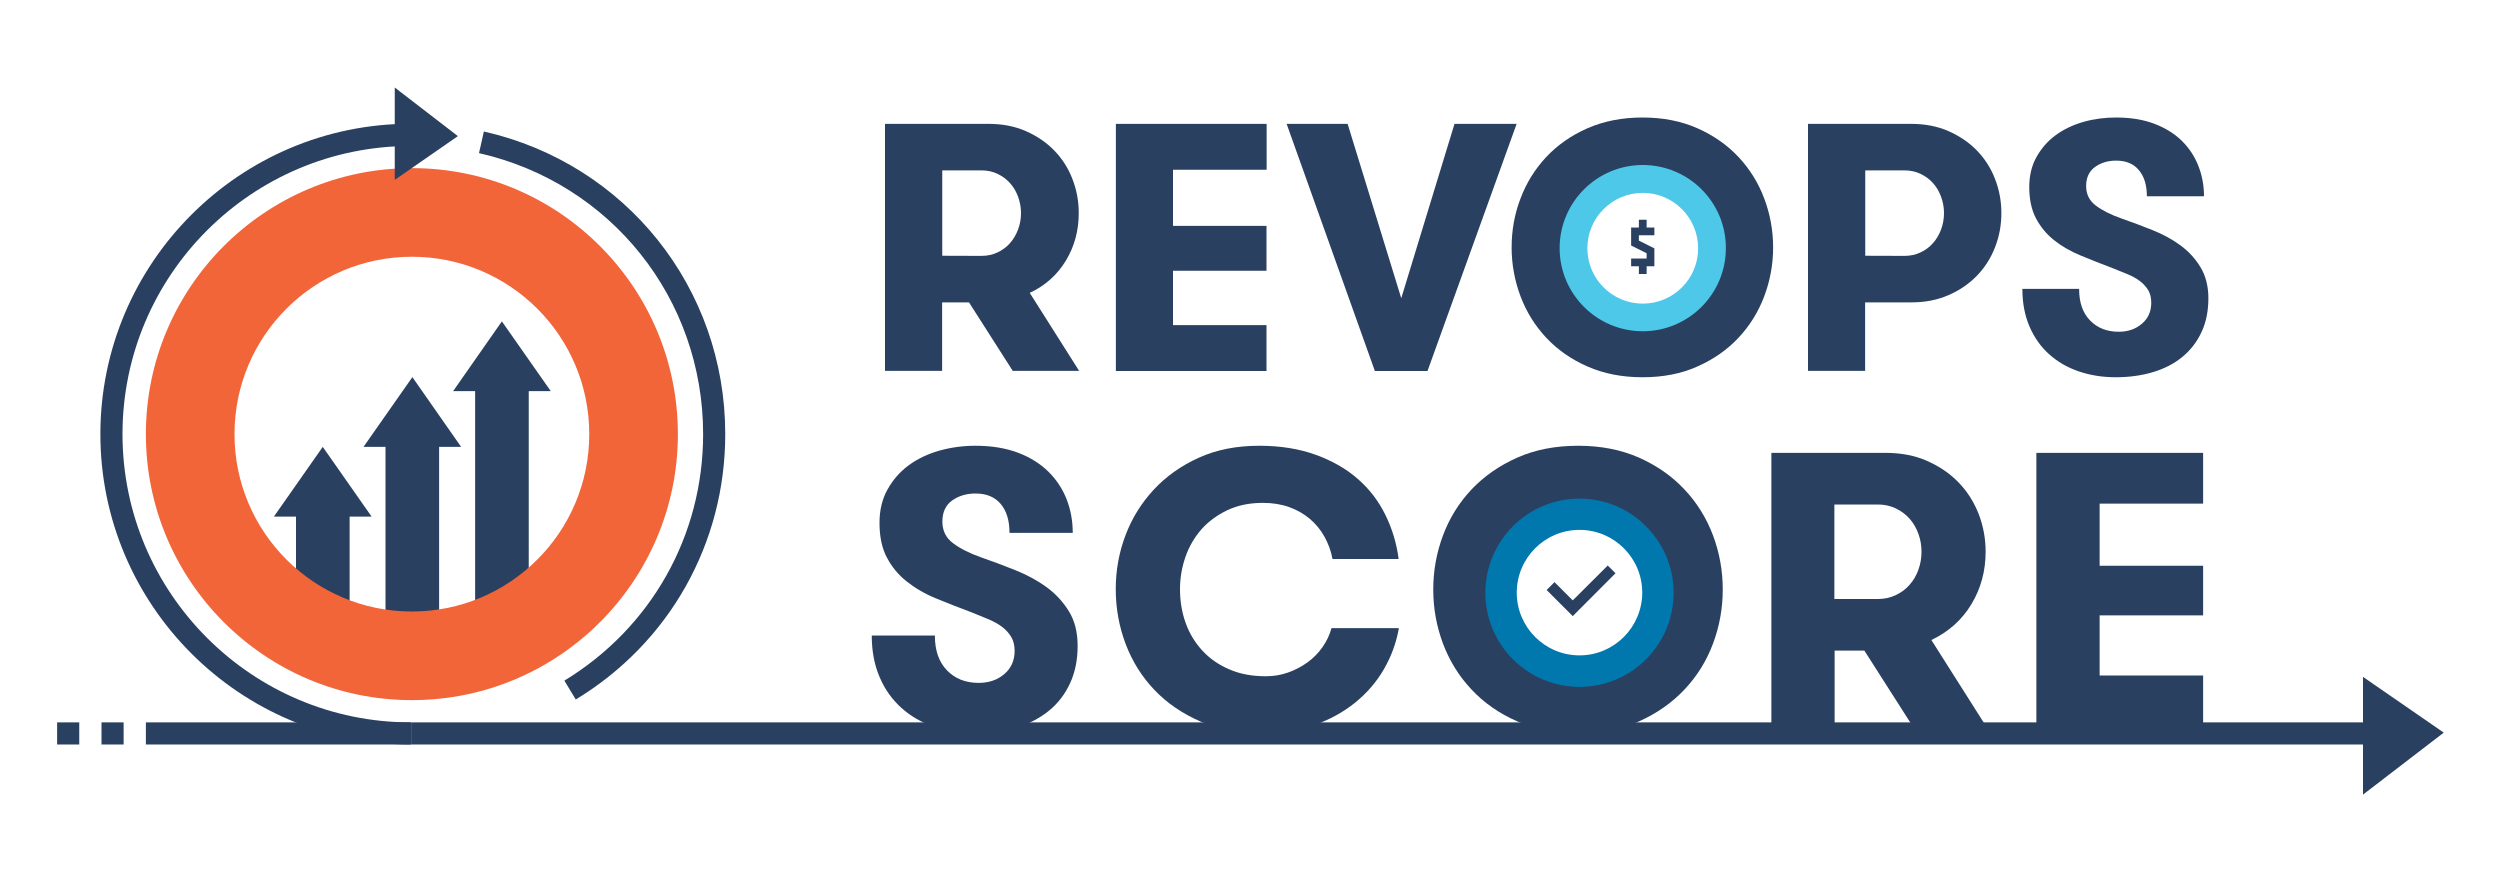 <?xml version="1.0" encoding="utf-8"?>
<!-- Generator: Adobe Illustrator 27.7.0, SVG Export Plug-In . SVG Version: 6.00 Build 0)  -->
<svg version="1.1" id="Layer_1" xmlns="http://www.w3.org/2000/svg" xmlns:xlink="http://www.w3.org/1999/xlink" x="0px" y="0px"
	 viewBox="0 0 2000 701" style="enable-background:new 0 0 2000 701;" xml:space="preserve">
<style type="text/css">
	.st0{fill:#2A4061;}
	.st1{fill:none;}
	.st2{fill:#F26539;}
	.st3{fill:#2D2D2E;}
	.st4{fill:#0078AE;}
	.st5{fill:#4DC8E9;}
</style>
<g>
	<g>
		<g>
			<polygon class="st0" points="423,497 423,312.9 440.6,312.9 401.5,257.1 362.5,312.9 380.1,312.9 380.1,497 			"/>
		</g>
	</g>
	<g>
		<g>
			<polygon class="st0" points="351.3,497 351.3,357.5 368.9,357.5 329.9,301.7 290.8,357.5 308.4,357.5 308.4,497 			"/>
		</g>
	</g>
	<g>
		<g>
			<polygon class="st0" points="279.7,497 279.7,413.3 297.3,413.3 258.2,357.5 219.1,413.3 236.8,413.3 236.8,497 			"/>
		</g>
	</g>
</g>
<g>
	<path class="st0" d="M708,99.1h83c10.9,0,20.8,1.9,29.7,5.8c8.8,3.9,16.4,9,22.7,15.5s11.2,14.1,14.5,22.7
		c3.4,8.7,5.1,17.8,5.1,27.4c0,13.9-3.4,26.6-10.3,38c-6.9,11.4-16.5,20-28.9,25.8l39.5,62.4h-53.1l-35-54.8h-21.5v54.8H708V99.1z
		 M785.1,204.7c4.7,0,9-0.9,13-2.8c4-1.9,7.3-4.4,10-7.5s4.8-6.7,6.4-10.9c1.5-4.1,2.3-8.5,2.3-13s-0.8-8.8-2.3-13
		c-1.5-4.1-3.6-7.8-6.4-10.9c-2.7-3.1-6.1-5.6-10-7.5c-4-1.9-8.3-2.8-13-2.8h-31.3v68.3L785.1,204.7L785.1,204.7z"/>
	<path class="st0" d="M938.4,135.8v44.9h74.8v35.9h-74.8v43.5h74.8v36.7H892.7V99.1h120.6v36.7H938.4z"/>
	<path class="st0" d="M1142,296.8h-42.1l-70.6-197.7h48.8l42.9,139.5l42.6-139.5h49.7L1142,296.8z"/>
	<path class="st0" d="M1314,301.8c-16.4,0-31.1-2.9-44-8.6c-13-5.7-24-13.4-33-23s-15.9-20.7-20.6-33.2s-7.1-25.6-7.1-39.1
		c0-13.6,2.3-26.6,7.1-39.1c4.7-12.5,11.6-23.6,20.6-33.2s20-17.3,33-23s27.7-8.6,44-8.6c16.4,0,31,2.9,43.9,8.6s23.9,13.4,32.9,23
		s15.9,20.7,20.6,33.2s7.1,25.6,7.1,39.1c0,13.6-2.4,26.6-7.1,39.1s-11.6,23.6-20.6,33.2s-20,17.3-32.9,23
		C1345,299,1330.4,301.8,1314,301.8z M1314,260.6c9,0,17.1-1.7,24.3-5.2c7.2-3.5,13.2-8.1,18.2-14c5-5.8,8.8-12.5,11.4-20
		s4-15.3,4-23.4c0-8.1-1.3-15.9-4-23.4c-2.6-7.5-6.5-14.2-11.4-20s-11.1-10.5-18.2-14c-7.2-3.5-15.2-5.2-24.3-5.2
		c-9,0-17.1,1.7-24.3,5.2c-7.2,3.5-13.2,8.1-18.2,14s-8.8,12.5-11.4,20s-4,15.3-4,23.4c0,8.1,1.3,15.9,4,23.4
		c2.6,7.5,6.4,14.2,11.4,20s11.1,10.5,18.2,14C1296.8,258.9,1304.9,260.6,1314,260.6z"/>
	<path class="st0" d="M1446.4,99.1h82.7c10.9,0,20.8,1.9,29.7,5.8c8.8,3.9,16.4,9,22.7,15.5c6.3,6.5,11.2,14.1,14.5,22.7
		c3.4,8.7,5.1,17.8,5.1,27.4c0,9.6-1.7,18.7-5.1,27.4s-8.2,16.2-14.5,22.7s-13.9,11.7-22.7,15.5c-8.9,3.9-18.7,5.8-29.7,5.8h-37
		v54.8h-45.7V99.1z M1523.5,204.7c4.7,0,9-0.9,13-2.8c4-1.9,7.3-4.4,10-7.5s4.8-6.7,6.4-10.9c1.5-4.1,2.3-8.5,2.3-13
		s-0.8-8.8-2.3-13c-1.5-4.1-3.6-7.8-6.4-10.9c-2.7-3.1-6.1-5.6-10-7.5c-4-1.9-8.3-2.8-13-2.8h-31.3v68.3L1523.5,204.7L1523.5,204.7z
		"/>
	<path class="st0" d="M1663.3,231.3c0,10.7,2.9,19.1,8.8,25.1c5.8,6,13.5,9,22.9,9c7.3,0,13.5-2.1,18.5-6.4c5-4.2,7.5-9.8,7.5-16.8
		c0-4-0.8-7.3-2.4-10s-3.8-5.1-6.5-7.2c-2.7-2.1-6-3.9-9.7-5.5c-3.8-1.6-7.8-3.2-12.1-4.9c-9-3.4-17.6-6.8-25.8-10.2
		c-8.2-3.4-15.3-7.5-21.3-12.3s-10.8-10.6-14.4-17.4c-3.6-6.8-5.4-15.2-5.4-25.1c0-9,1.9-17,5.8-24s9-12.8,15.4-17.5
		s13.8-8.2,22.2-10.6c8.4-2.4,17.1-3.5,26.1-3.5c11.7,0,21.9,1.7,30.8,5.1c8.8,3.4,16.2,8,22,13.8s10.2,12.5,13.1,20.1
		c2.9,7.5,4.4,15.5,4.4,24h-45.7c0-8.8-2.1-15.8-6.4-20.9c-4.2-5.1-10.3-7.6-18.2-7.6c-6.6,0-12.2,1.7-16.9,5.1
		c-4.7,3.4-7.1,8.5-7.1,15.2c0,6.6,2.6,11.8,7.8,15.7c5.2,3.9,12,7.3,20.5,10.3c8.1,2.8,16.3,5.9,24.6,9.2
		c8.3,3.3,15.7,7.3,22.3,12.1c6.6,4.8,12,10.6,16.2,17.5s6.4,15.2,6.4,25c0,10.2-1.8,19.2-5.5,27.1s-8.8,14.5-15.4,19.9
		s-14.4,9.4-23.4,12.1s-19,4.1-29.9,4.1c-10.5,0-20.4-1.6-29.5-4.7s-17-7.7-23.7-13.7s-11.9-13.4-15.7-22.2
		c-3.8-8.8-5.7-18.8-5.7-30.1h45.4L1663.3,231.3L1663.3,231.3z"/>
	<path class="st0" d="M747.9,508.5c0,11.9,3.2,21.1,9.7,27.8s14.9,10,25.3,10c8.1,0,15-2.3,20.5-7s8.3-10.9,8.3-18.6
		c0-4.4-0.9-8.1-2.7-11.1c-1.8-3-4.2-5.7-7.2-8s-6.6-4.3-10.8-6.1c-4.2-1.8-8.6-3.6-13.4-5.5c-10-3.7-19.5-7.5-28.6-11.2
		s-16.9-8.3-23.6-13.6c-6.7-5.3-12-11.7-15.9-19.2c-4-7.5-5.9-16.8-5.9-27.8c0-10,2.1-18.9,6.4-26.6c4.3-7.7,9.9-14.2,17-19.4
		c7.1-5.2,15.3-9.1,24.5-11.7c9.3-2.6,18.9-3.9,28.9-3.9c12.9,0,24.3,1.9,34.1,5.6s17.9,8.9,24.4,15.3c6.5,6.5,11.3,13.9,14.5,22.2
		c3.2,8.3,4.8,17.2,4.8,26.6h-50.6c0-9.8-2.3-17.5-7-23.1s-11.4-8.4-20.2-8.4c-7.3,0-13.5,1.9-18.7,5.6s-7.8,9.4-7.8,16.9
		c0,7.3,2.9,13.1,8.6,17.3c5.7,4.3,13.3,8.1,22.7,11.4c9,3.1,18,6.5,27.2,10.2s17.4,8.1,24.7,13.4s13.3,11.8,18,19.4s7,16.8,7,27.7
		c0,11.2-2,21.2-6.1,30s-9.7,16.1-17,22s-15.9,10.4-25.9,13.4s-21,4.5-33.1,4.5c-11.7,0-22.6-1.7-32.7-5.2
		c-10.1-3.4-18.9-8.5-26.3-15.2c-7.4-6.7-13.2-14.8-17.3-24.5c-4.2-9.7-6.3-20.8-6.3-33.3h50.5L747.9,508.5L747.9,508.5z"/>
	<path class="st0" d="M1119.1,502.6c-2.1,11.7-6.1,22.6-12,32.8s-13.6,19.1-23,26.7c-9.4,7.6-20.3,13.6-32.8,18s-26.2,6.6-41.2,6.6
		c-18.5,0-35-3.1-49.5-9.4c-14.5-6.3-26.8-14.6-36.9-25.2c-10.1-10.5-17.8-22.8-23.1-36.7c-5.3-14-8-28.6-8-44.1
		c0-15,2.6-29.4,7.8-43.1c5.2-13.8,12.8-25.9,22.7-36.6c9.9-10.6,21.9-19.1,36.1-25.5c14.2-6.4,30.2-9.5,48.1-9.5
		c16.9,0,31.9,2.4,45.2,7.2c13.2,4.8,24.5,11.2,33.8,19.4c9.3,8.1,16.6,17.7,22,28.7s9,22.8,10.6,35.3H1066
		c-1.2-6.5-3.4-12.4-6.4-17.8s-6.9-10.2-11.6-14.2s-10.2-7.2-16.6-9.5s-13.4-3.4-21.1-3.4c-10.6,0-20,1.9-28.3,5.8
		c-8.2,3.9-15.2,9-20.8,15.3c-5.6,6.4-9.9,13.7-12.8,22c-2.9,8.3-4.4,17-4.4,25.9c0,9.6,1.5,18.6,4.5,27s7.5,15.8,13.4,22.2
		s13.1,11.4,21.6,15c8.4,3.7,18.2,5.5,29.2,5.5c6.3,0,12.2-1,17.8-3c5.6-2,10.8-4.7,15.5-8.1c4.7-3.4,8.7-7.5,12-12.2
		s5.7-9.7,7.2-15.2h53.9L1119.1,502.6L1119.1,502.6z"/>
	<path class="st0" d="M1262.6,586.6c-18.1,0-34.4-3.2-48.8-9.5s-26.6-14.8-36.6-25.5c-10-10.6-17.6-22.9-22.8-36.7
		c-5.2-13.9-7.8-28.3-7.8-43.3s2.6-29.4,7.8-43.3c5.2-13.9,12.8-26.1,22.8-36.7s22.2-19.1,36.6-25.5s30.6-9.5,48.8-9.5
		c18.1,0,34.3,3.2,48.6,9.5c14.3,6.4,26.4,14.8,36.4,25.5c10,10.6,17.6,22.9,22.8,36.7c5.2,13.9,7.8,28.3,7.8,43.3
		s-2.6,29.4-7.8,43.3c-5.2,13.9-12.8,26.1-22.8,36.7c-10,10.6-22.1,19.1-36.4,25.5C1296.9,583.5,1280.7,586.6,1262.6,586.6z
		 M1262.6,541c10,0,19-1.9,26.9-5.8c7.9-3.9,14.6-9,20.2-15.5c5.5-6.5,9.7-13.8,12.7-22.2c2.9-8.3,4.4-17,4.4-25.9
		c0-9-1.5-17.6-4.4-25.9s-7.1-15.7-12.7-22.2c-5.5-6.5-12.2-11.6-20.2-15.5c-7.9-3.9-16.9-5.8-26.9-5.8s-19,1.9-26.9,5.8
		s-14.6,9-20.2,15.5c-5.5,6.5-9.7,13.9-12.6,22.2c-2.9,8.3-4.4,17-4.4,25.9c0,9,1.5,17.6,4.4,25.9s7.1,15.7,12.6,22.2
		s12.2,11.6,20.2,15.5C1243.6,539.1,1252.6,541,1262.6,541z"/>
	<path class="st0" d="M1416.9,362.3h91.9c12.1,0,23,2.1,32.8,6.4s18.2,10,25.2,17.2s12.3,15.6,16.1,25.2c3.7,9.6,5.6,19.7,5.6,30.3
		c0,15.4-3.8,29.4-11.4,42s-18.3,22.1-32,28.6l43.8,69.1h-58.7l-38.7-60.6h-23.8V581h-50.6V362.3H1416.9z M1502.2,479.2
		c5.2,0,10-1,14.4-3.1s8.1-4.8,11.1-8.3c3-3.4,5.4-7.4,7-12c1.7-4.6,2.5-9.4,2.5-14.4s-0.8-9.8-2.5-14.4s-4-8.6-7-12
		s-6.7-6.2-11.1-8.3c-4.4-2.1-9.2-3.1-14.4-3.1h-34.7v75.6L1502.2,479.2L1502.2,479.2z"/>
	<path class="st0" d="M1679.7,402.9v49.7h82.8v39.7h-82.8v48.1h82.8V581h-133.4V362.3h133.4v40.6H1679.7z"/>
</g>
<circle class="st1" cx="329.5" cy="347.3" r="141.9"/>
<g>
	<path class="st2" d="M329.5,134.5c-117.5,0-212.8,95.3-212.8,212.8S212,560.1,329.5,560.1s212.8-95.3,212.8-212.8
		S447,134.5,329.5,134.5z M329.5,489.2c-78.4,0-141.9-63.5-141.9-141.9s63.5-141.9,141.9-141.9s141.9,63.5,141.9,141.9
		S407.9,489.2,329.5,489.2z"/>
</g>
<g>
	<path class="st0" d="M80.3,347.3C80.3,210.4,191.7,99,328.5,99v17.8C201.4,116.8,98,220.1,98,347.3s103.5,230.6,230.6,230.6v17.7
		C191.7,595.6,80.3,484.2,80.3,347.3z"/>
</g>
<g>
	<path class="st0" d="M451.5,544.5c69.5-42.3,111-116,111-197.2c0-108.4-73.7-200.8-179.3-224.8l3.9-17.3
		C500.8,131,580.2,230.5,580.2,347.3c0,87.5-44.7,166.9-119.6,212.3L451.5,544.5z"/>
</g>
<g>
	<rect x="116.7" y="577.9" class="st0" width="212.8" height="17.7"/>
</g>
<g>
	<rect x="329.5" y="577.9" class="st0" width="1565" height="17.7"/>
</g>
<g>
	<rect x="328.5" y="99" class="st3" width="8.9" height="17.7"/>
</g>
<g>
	<rect x="45.7" y="577.9" class="st0" width="17.7" height="17.7"/>
</g>
<g>
	<rect x="81.2" y="577.9" class="st0" width="17.7" height="17.7"/>
</g>
<g>
	<g>
		<polygon class="st0" points="1323.5,213 1304.9,213 1304.9,206.8 1317.3,206.8 1317.3,202.6 1304.9,196.4 1304.9,182 1323.5,182 
			1323.5,188.2 1311.1,188.2 1311.1,192.5 1323.5,198.7 		"/>
	</g>
	<g>
		<rect x="1311.1" y="209.9" class="st0" width="6.2" height="9.3"/>
	</g>
	<g>
		<rect x="1311.1" y="175.8" class="st0" width="6.2" height="9.3"/>
	</g>
</g>
<polygon class="st0" points="366.3,108.9 315.8,70 315.8,143.9 "/>
<polygon class="st0" points="1890.4,541.5 1890.4,635.7 1955,586.1 "/>
<g>
	<path class="st4" d="M1263.6,398.9c-41.6,0-75.3,33.7-75.3,75.3s33.7,75.3,75.3,75.3c41.6,0,75.3-33.7,75.3-75.3
		C1338.8,432.6,1305.1,398.9,1263.6,398.9z M1263.6,524.3c-27.7,0-50.2-22.5-50.2-50.2s22.5-50.2,50.2-50.2s50.2,22.5,50.2,50.2
		C1313.7,501.8,1291.3,524.3,1263.6,524.3z"/>
</g>
<g>
	<path class="st5" d="M1314.2,132c-36.7,0-66.5,29.8-66.5,66.5s29.8,66.5,66.5,66.5s66.5-29.8,66.5-66.5
		C1380.8,161.8,1351,132,1314.2,132z M1314.2,242.9c-24.5,0-44.3-19.9-44.3-44.3c0-24.5,19.9-44.3,44.3-44.3
		c24.5,0,44.3,19.9,44.3,44.3C1358.6,223,1338.7,242.9,1314.2,242.9z"/>
</g>
<g>
	<g>
		<polygon class="st0" points="1258.2,492.9 1237.3,472 1243.6,465.7 1258.2,480.3 1286.2,452.4 1292.4,458.6 		"/>
	</g>
</g>
</svg>
